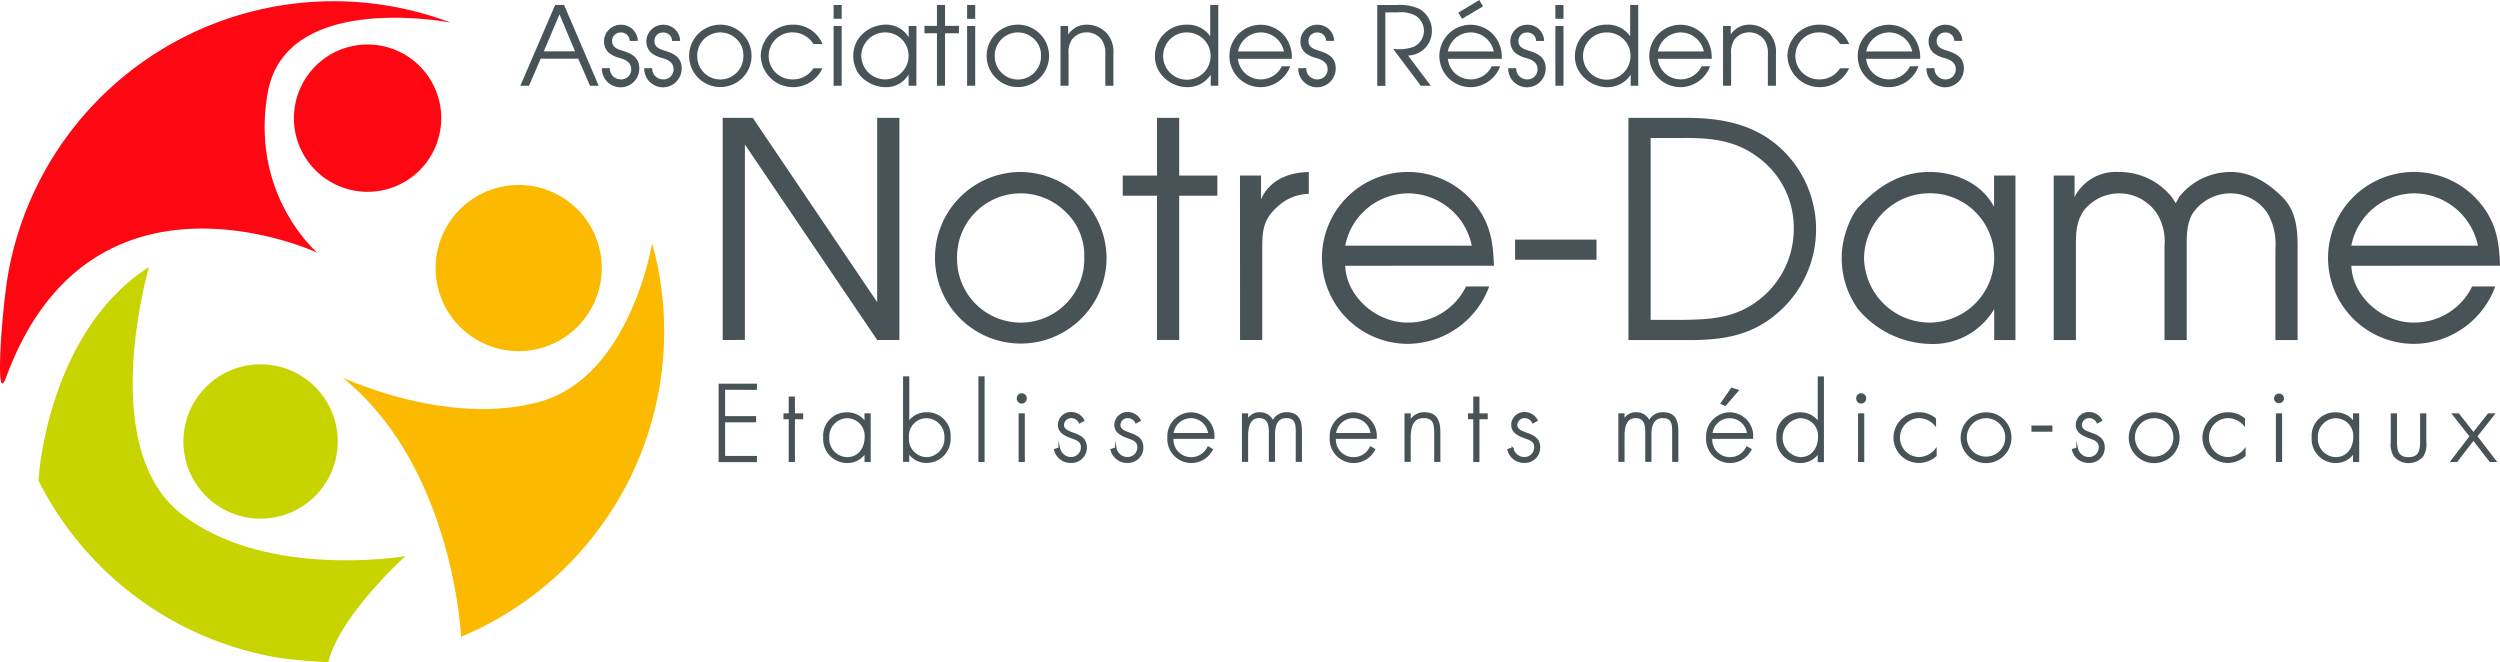 <svg xmlns="http://www.w3.org/2000/svg" xmlns:xlink="http://www.w3.org/1999/xlink" width="392" height="103.856" viewBox="0 0 392 103.856">
  <defs>
    <clipPath id="clip-path">
      <rect id="Rectangle_6107" data-name="Rectangle 6107" width="392" height="103.856" fill="none"/>
    </clipPath>
  </defs>
  <g id="Groupe_3782" data-name="Groupe 3782" transform="translate(0 0)">
    <path id="Tracé_1879" data-name="Tracé 1879" d="M57,1.95l2.438,5.807H54.533ZM56.313.49,50.859,13.147h1.364L54.051,8.9h5.887l1.845,4.251h1.364L57.725.49Z" transform="translate(30.729 0.296)" fill="#485357"/>
    <g id="Groupe_3781" data-name="Groupe 3781" transform="translate(0 0)">
      <g id="Groupe_3780" data-name="Groupe 3780" clip-path="url(#clip-path)">
        <path id="Tracé_1880" data-name="Tracé 1880" d="M60.082,9.222a1.706,1.706,0,0,0,1.7,1.765A1.571,1.571,0,0,0,63.435,9.43c0-1.139-.9-1.54-1.813-1.8a4.407,4.407,0,0,1-1.7-.818,2.387,2.387,0,0,1-.754-1.781A2.627,2.627,0,0,1,61.879,2.42a2.592,2.592,0,0,1,2.583,2.535H63.194a1.33,1.33,0,0,0-1.46-1.315,1.294,1.294,0,0,0-1.3,1.3c0,1.027.818,1.3,1.652,1.556C63.5,6.944,64.7,7.537,64.7,9.238a2.936,2.936,0,1,1-5.871,0Z" transform="translate(35.542 1.462)" fill="#485357"/>
        <path id="Tracé_1881" data-name="Tracé 1881" d="M64.222,9.222a1.706,1.706,0,0,0,1.7,1.765A1.571,1.571,0,0,0,67.575,9.43c0-1.139-.9-1.54-1.813-1.8a4.407,4.407,0,0,1-1.7-.818,2.387,2.387,0,0,1-.754-1.781A2.627,2.627,0,0,1,66.019,2.42,2.592,2.592,0,0,1,68.6,4.955H67.334a1.33,1.33,0,0,0-1.46-1.315,1.294,1.294,0,0,0-1.3,1.3c0,1.027.818,1.3,1.652,1.556,1.412.449,2.615,1.043,2.615,2.743a2.936,2.936,0,1,1-5.871,0Z" transform="translate(38.044 1.462)" fill="#485357"/>
        <path id="Tracé_1882" data-name="Tracé 1882" d="M77.145,7.239a4.893,4.893,0,1,1-9.786.128,4.893,4.893,0,0,1,9.786-.128m-8.518.128a3.619,3.619,0,1,0,7.235-.128A3.375,3.375,0,0,0,74.77,4.656a3.62,3.62,0,0,0-6.144,2.711" transform="translate(40.698 1.456)" fill="#485357"/>
        <path id="Tracé_1883" data-name="Tracé 1883" d="M84.032,9.244a5.065,5.065,0,0,1-9.673-1.957A4.979,4.979,0,0,1,79.428,2.41a4.918,4.918,0,0,1,4.62,3.048H82.621a3.787,3.787,0,0,0-3.192-1.829,3.683,3.683,0,1,0-.1,7.363,3.748,3.748,0,0,0,3.289-1.749Z" transform="translate(44.927 1.456)" fill="#485357"/>
        <path id="Tracé_1884" data-name="Tracé 1884" d="M81.479.49h1.267V2.656H81.479Zm0,3.289h1.267v9.369H81.479Z" transform="translate(49.229 0.296)" fill="#485357"/>
        <path id="Tracé_1885" data-name="Tracé 1885" d="M93.3,11.987H92.078V10.222a4.062,4.062,0,0,1-3.625,1.989,5.443,5.443,0,0,1-4.123-1.989,5,5,0,0,1-.93-2.984A4.739,4.739,0,0,1,84.378,4.4,5.327,5.327,0,0,1,88.42,2.41,4.072,4.072,0,0,1,92.094,4.4V2.619h1.219ZM84.666,7.351a3.743,3.743,0,0,0,3.786,3.642,3.7,3.7,0,0,0,3.625-3.625A3.657,3.657,0,0,0,88.4,3.629a3.718,3.718,0,0,0-3.738,3.722" transform="translate(50.389 1.456)" fill="#485357"/>
        <path id="Tracé_1886" data-name="Tracé 1886" d="M92.316,4.924H90.359V3.769h1.957V.48h1.267V3.769h2.182V4.924H93.584v8.23H92.316Z" transform="translate(54.595 0.29)" fill="#485357"/>
        <path id="Tracé_1887" data-name="Tracé 1887" d="M94.529.49H95.8V2.656H94.529Zm0,3.289H95.8v9.369H94.529Z" transform="translate(57.114 0.296)" fill="#485357"/>
        <path id="Tracé_1888" data-name="Tracé 1888" d="M106.225,7.239a4.893,4.893,0,1,1-9.786.128,4.893,4.893,0,0,1,9.786-.128m-8.518.128a3.627,3.627,0,1,0,7.251-.128,3.375,3.375,0,0,0-1.091-2.583,3.631,3.631,0,0,0-6.16,2.711" transform="translate(58.268 1.456)" fill="#485357"/>
        <path id="Tracé_1889" data-name="Tracé 1889" d="M103.659,2.619h1.2V3.966a3.432,3.432,0,0,1,2.92-1.556A4.309,4.309,0,0,1,111.1,3.966a4.6,4.6,0,0,1,.85,3.08v4.941h-1.267V7.046a3.621,3.621,0,0,0-.545-2.23,2.929,2.929,0,0,0-2.422-1.2,2.887,2.887,0,0,0-2.294,1.155,3.76,3.76,0,0,0-.5,2.278v4.941h-1.267Z" transform="translate(62.63 1.456)" fill="#485357"/>
        <path id="Tracé_1890" data-name="Tracé 1890" d="M122.835,13.153h-1.2V11.437a4.36,4.36,0,0,1-3.786,1.941,5.276,5.276,0,0,1-3.93-1.941,4.429,4.429,0,0,1-1.027-3,4.917,4.917,0,0,1,5.037-4.861A4.248,4.248,0,0,1,121.552,5.4V.48h1.267V13.153ZM117.862,4.8a3.677,3.677,0,0,0-3.69,3.625,3.722,3.722,0,1,0,7.443,0A3.681,3.681,0,0,0,117.862,4.8" transform="translate(68.207 0.29)" fill="#485357"/>
        <path id="Tracé_1891" data-name="Tracé 1891" d="M121.482,7.746a3.594,3.594,0,0,0,3.529,3.24,3.654,3.654,0,0,0,3.353-2.053h1.315a4.989,4.989,0,0,1-4.556,3.273,4.893,4.893,0,1,1,3.722-7.973,5.348,5.348,0,0,1,1.091,3.529h-8.454ZM128.7,6.607a3.72,3.72,0,0,0-3.577-2.984A3.669,3.669,0,0,0,121.5,6.607Z" transform="translate(72.624 1.462)" fill="#485357"/>
        <path id="Tracé_1892" data-name="Tracé 1892" d="M128.152,9.222a1.706,1.706,0,0,0,1.7,1.765A1.571,1.571,0,0,0,131.5,9.43c0-1.139-.9-1.54-1.813-1.8a4.407,4.407,0,0,1-1.7-.818,2.387,2.387,0,0,1-.754-1.781,2.627,2.627,0,0,1,2.711-2.615,2.592,2.592,0,0,1,2.583,2.535h-1.267a1.33,1.33,0,0,0-1.46-1.315,1.294,1.294,0,0,0-1.3,1.3c0,1.027.818,1.3,1.652,1.556,1.412.449,2.615,1.043,2.615,2.743a2.936,2.936,0,1,1-5.871,0Z" transform="translate(76.67 1.462)" fill="#485357"/>
        <path id="Tracé_1893" data-name="Tracé 1893" d="M134.609.49h3.016a7.381,7.381,0,0,1,3.593.61,3.933,3.933,0,0,1,1.973,3.513,3.829,3.829,0,0,1-3.738,3.8l3.561,4.732h-1.572l-4.3-5.743h.385a6.992,6.992,0,0,0,2.759-.337A2.767,2.767,0,0,0,141.94,4.5a2.835,2.835,0,0,0-1.187-2.262,4.734,4.734,0,0,0-2.855-.594h-2.005V13.163h-1.267V.49Z" transform="translate(81.33 0.296)" fill="#485357"/>
        <path id="Tracé_1894" data-name="Tracé 1894" d="M142,9.208a3.594,3.594,0,0,0,3.529,3.24,3.654,3.654,0,0,0,3.353-2.053H150.2a4.989,4.989,0,0,1-4.556,3.273,4.893,4.893,0,1,1,3.722-7.973,5.348,5.348,0,0,1,1.091,3.529H142Zm7.2-1.139a3.72,3.72,0,0,0-3.577-2.984A3.669,3.669,0,0,0,142,8.069ZM146.927,0l.594.995-3.3,1.957-.577-.963Z" transform="translate(85.022 0)" fill="#485357"/>
        <path id="Tracé_1895" data-name="Tracé 1895" d="M148.672,9.222a1.706,1.706,0,0,0,1.7,1.765,1.571,1.571,0,0,0,1.652-1.556c0-1.139-.9-1.54-1.813-1.8a4.407,4.407,0,0,1-1.7-.818,2.387,2.387,0,0,1-.754-1.781,2.627,2.627,0,0,1,2.711-2.615,2.592,2.592,0,0,1,2.583,2.535h-1.267a1.33,1.33,0,0,0-1.46-1.315,1.294,1.294,0,0,0-1.3,1.3c0,1.027.818,1.3,1.652,1.556,1.412.449,2.615,1.043,2.615,2.743a2.936,2.936,0,1,1-5.871,0Z" transform="translate(89.068 1.462)" fill="#485357"/>
        <path id="Tracé_1896" data-name="Tracé 1896" d="M152.029.49H153.3V2.656h-1.267Zm0,3.289H153.3v9.369h-1.267Z" transform="translate(91.855 0.296)" fill="#485357"/>
        <path id="Tracé_1897" data-name="Tracé 1897" d="M163.885,13.153h-1.2V11.437a4.36,4.36,0,0,1-3.786,1.941,5.276,5.276,0,0,1-3.93-1.941,4.429,4.429,0,0,1-1.027-3,4.917,4.917,0,0,1,5.037-4.861A4.248,4.248,0,0,1,162.6,5.4V.48h1.267V13.153ZM158.9,4.8a3.677,3.677,0,0,0-3.69,3.625,3.722,3.722,0,1,0,7.443,0A3.671,3.671,0,0,0,158.9,4.8" transform="translate(93.01 0.29)" fill="#485357"/>
        <path id="Tracé_1898" data-name="Tracé 1898" d="M162.522,7.746a3.594,3.594,0,0,0,3.529,3.24A3.654,3.654,0,0,0,169.4,8.933h1.315a4.989,4.989,0,0,1-4.556,3.273,4.893,4.893,0,1,1,3.722-7.973,5.348,5.348,0,0,1,1.091,3.529h-8.454Zm7.219-1.139a3.72,3.72,0,0,0-3.577-2.984,3.669,3.669,0,0,0-3.625,2.984Z" transform="translate(97.42 1.462)" fill="#485357"/>
        <path id="Tracé_1899" data-name="Tracé 1899" d="M168.419,2.619h1.2V3.966a3.432,3.432,0,0,1,2.92-1.556,4.309,4.309,0,0,1,3.321,1.556,4.6,4.6,0,0,1,.85,3.08v4.941h-1.267V7.046a3.621,3.621,0,0,0-.545-2.23,2.929,2.929,0,0,0-2.422-1.2,2.887,2.887,0,0,0-2.294,1.155,3.76,3.76,0,0,0-.5,2.278v4.941h-1.267Z" transform="translate(101.758 1.456)" fill="#485357"/>
        <path id="Tracé_1900" data-name="Tracé 1900" d="M184.382,9.244a5.065,5.065,0,0,1-9.673-1.957,4.979,4.979,0,0,1,5.069-4.877,4.918,4.918,0,0,1,4.62,3.048h-1.428a3.787,3.787,0,0,0-3.192-1.829,3.683,3.683,0,1,0-.1,7.363,3.748,3.748,0,0,0,3.289-1.749Z" transform="translate(105.559 1.456)" fill="#485357"/>
        <path id="Tracé_1901" data-name="Tracé 1901" d="M182.876,7.746a3.594,3.594,0,0,0,3.529,3.24,3.654,3.654,0,0,0,3.353-2.053h1.332a4.989,4.989,0,0,1-4.556,3.273,4.893,4.893,0,1,1,3.722-7.973,5.348,5.348,0,0,1,1.091,3.529h-8.47ZM190.1,6.607a3.72,3.72,0,0,0-3.577-2.984,3.669,3.669,0,0,0-3.625,2.984Z" transform="translate(109.728 1.462)" fill="#485357"/>
        <path id="Tracé_1902" data-name="Tracé 1902" d="M189.552,9.222a1.706,1.706,0,0,0,1.7,1.765A1.571,1.571,0,0,0,192.9,9.43c0-1.139-.9-1.54-1.813-1.8a4.407,4.407,0,0,1-1.7-.818,2.387,2.387,0,0,1-.754-1.781,2.627,2.627,0,0,1,2.711-2.615,2.592,2.592,0,0,1,2.583,2.535h-1.267a1.33,1.33,0,0,0-1.46-1.315,1.294,1.294,0,0,0-1.3,1.3c0,1.027.818,1.3,1.652,1.556,1.412.449,2.615,1.043,2.615,2.743a2.936,2.936,0,1,1-5.871,0Z" transform="translate(113.768 1.462)" fill="#485357"/>
        <path id="Tracé_1903" data-name="Tracé 1903" d="M40.279,4.35A11.55,11.55,0,1,1,28.729,15.9,11.551,11.551,0,0,1,40.279,4.35" transform="translate(17.358 2.628)" fill="#ff0613"/>
        <path id="Tracé_1904" data-name="Tracé 1904" d="M.961,59.094c-1.829,4.957-.658-10.652.3-16.138a51.85,51.85,0,0,1,69.4-39.479S44.82-1.609,41.98,14.465s7.78,25.09,7.78,25.09S14.228,23.016.961,59.094" transform="translate(0 0.069)" fill="#ff0613"/>
        <path id="Tracé_1905" data-name="Tracé 1905" d="M30.025,35.61a12.1,12.1,0,1,1-12.1,12.1,12.1,12.1,0,0,1,12.1-12.1" transform="translate(10.833 21.515)" fill="#c8d400"/>
        <path id="Tracé_1906" data-name="Tracé 1906" d="M49.206,88.092s-5.422-.3-8.165-.786A51.716,51.716,0,0,1,3.759,59.586S4.978,36.5,21.1,26.09c0,0-8.278,28.122,4.925,38.613S61.3,71.441,61.3,71.441s-10.315,9.288-12.1,16.652" transform="translate(2.271 15.763)" fill="#c8d400"/>
        <path id="Tracé_1907" data-name="Tracé 1907" d="M55.605,18.08A13.026,13.026,0,1,1,42.579,31.106,13.025,13.025,0,0,1,55.605,18.08" transform="translate(25.726 10.924)" fill="#fbba00"/>
        <path id="Tracé_1908" data-name="Tracé 1908" d="M82.022,23.77a51.474,51.474,0,0,1,1.091,22.892A51.778,51.778,0,0,1,52.072,85.483s-1.171-26.6-18.593-40.65c0,0,16.234,7.7,30.688,3.866C78.621,44.881,82.022,23.77,82.022,23.77" transform="translate(20.228 14.362)" fill="#fbba00"/>
        <path id="Tracé_1909" data-name="Tracé 1909" d="M70.639,11.52h4.716L94.863,40.412V11.52h3.481V46.347H94.863L74.12,15.707v30.64H70.639Z" transform="translate(42.68 6.96)" fill="#485357"/>
        <path id="Tracé_1910" data-name="Tracé 1910" d="M118.291,30.109a13.452,13.452,0,1,1-13.379-13.3,13.62,13.62,0,0,1,13.379,13.3m-23.437.321a9.973,9.973,0,1,0,19.94-.321,9.357,9.357,0,0,0-3.016-7.123A9.975,9.975,0,0,0,94.854,30.43" transform="translate(55.217 10.157)" fill="#485357"/>
        <path id="Tracé_1911" data-name="Tracé 1911" d="M115.113,23.728h-5.374v-3.16h5.374V11.52h3.481v9.048h5.984v3.16h-5.984V46.347h-3.481Z" transform="translate(66.304 6.96)" fill="#485357"/>
        <path id="Tracé_1912" data-name="Tracé 1912" d="M121.2,17.371h3.3v3.722c1.364-3.064,4.331-4.2,7.492-4.283v3.433a7.326,7.326,0,0,0-4.668,1.8c-2.406,2.021-2.631,3.77-2.631,6.689V43.151h-3.481Z" transform="translate(73.228 10.157)" fill="#485357"/>
        <path id="Tracé_1913" data-name="Tracé 1913" d="M132.806,31.52c.193,4.909,4.941,8.9,9.705,8.9a10.1,10.1,0,0,0,9.24-5.663h3.626a13.7,13.7,0,0,1-12.545,9A13.476,13.476,0,1,1,153.1,21.8c2.406,2.968,2.92,5.984,3.016,9.705Zm19.844-3.16a10.265,10.265,0,0,0-9.85-8.2,10.111,10.111,0,0,0-9.994,8.2Z" transform="translate(78.128 10.157)" fill="#485357"/>
        <rect id="Rectangle_6102" data-name="Rectangle 6102" width="12.769" height="3.16" transform="translate(237.564 37.57)" fill="#485357"/>
        <path id="Tracé_1914" data-name="Tracé 1914" d="M159.169,11.52h9.385c4.989.048,9.657.85,13.668,4.059a17.307,17.307,0,0,1,.658,26.261c-4.155,3.77-8.727,4.524-14.1,4.524h-9.609ZM167.126,43.2c4.62-.048,8.727-.144,12.593-3.208a13.985,13.985,0,0,0,5.374-11.117,13.623,13.623,0,0,0-5.422-11.037c-3.818-2.968-7.925-3.208-12.545-3.16H162.65V43.2Z" transform="translate(96.169 6.96)" fill="#485357"/>
        <path id="Tracé_1915" data-name="Tracé 1915" d="M207.274,43.167h-3.353V38.306a11.131,11.131,0,0,1-9.994,5.47,15.176,15.176,0,0,1-11.358-5.47,13.7,13.7,0,0,1-2.551-8.2c0-3.433,1.749-6.978,2.679-7.828,3.914-4.2,7.54-5.47,11.117-5.47,4.059,0,8.149,1.8,10.09,5.47V17.371h3.353v25.8h.016M183.516,30.382a10.314,10.314,0,0,0,10.411,10.042,10.187,10.187,0,0,0,9.994-9.994,10.051,10.051,0,0,0-10.09-10.283,10.29,10.29,0,0,0-10.315,10.235" transform="translate(108.767 10.157)" fill="#485357"/>
        <path id="Tracé_1916" data-name="Tracé 1916" d="M200.719,17.371h3.3v3.353a7.278,7.278,0,0,1,6.882-3.914,10.526,10.526,0,0,1,8.342,3.914c.241.337.417.658.658.995.144-.337.337-.61.513-.995a10.309,10.309,0,0,1,8.149-3.914c2.775,0,5.47,1.364,8.021,3.914,2.069,2.069,2.406,4.716,2.406,7.732v14.71h-3.481V28.793a9.591,9.591,0,0,0-1.267-5.567,7,7,0,0,0-5.839-3.064,7.2,7.2,0,0,0-5.711,2.92c-1.139,1.6-1.091,3.818-1.091,5.711V43.167h-3.481V28.408a8.323,8.323,0,0,0-1.219-5.133,7.139,7.139,0,0,0-5.791-3.112,7.066,7.066,0,0,0-5.663,2.727c-1.171,1.7-1.219,3.529-1.219,5.518V43.167h-3.481v-25.8Z" transform="translate(121.274 10.157)" fill="#485357"/>
        <path id="Tracé_1917" data-name="Tracé 1917" d="M231.146,31.52c.193,4.909,4.941,8.9,9.705,8.9a10.1,10.1,0,0,0,9.24-5.663h3.625a13.7,13.7,0,0,1-12.545,9A13.476,13.476,0,1,1,251.439,21.8c2.406,2.968,2.92,5.984,3.016,9.705Zm19.844-3.16a10.265,10.265,0,0,0-9.85-8.2,10.111,10.111,0,0,0-9.994,8.2Z" transform="translate(137.545 10.157)" fill="#485357"/>
        <path id="Tracé_1918" data-name="Tracé 1918" d="M71.089,38.286v4.379H75.95v.722H71.089v5.518h4.989v.722H70.319V37.58h5.759V38.3Z" transform="translate(42.487 22.706)" fill="#485357"/>
        <path id="Tracé_1919" data-name="Tracé 1919" d="M71.089,38.286v4.379H75.95v.722H71.089v5.518h4.989v.722H70.319V37.58h5.759V38.3Z" transform="translate(42.487 22.706)" fill="none" stroke="#485357" stroke-miterlimit="10" stroke-width="0.25"/>
        <path id="Tracé_1920" data-name="Tracé 1920" d="M78.2,48.85h-.722V42.145h-.818v-.674h.818V38.84H78.2v2.631h1.3v.674H78.2Z" transform="translate(46.317 23.467)" fill="#485357"/>
        <path id="Tracé_1921" data-name="Tracé 1921" d="M78.2,48.85h-.722V42.145h-.818v-.674h.818V38.84H78.2v2.631h1.3v.674H78.2Z" transform="translate(46.317 23.467)" fill="none" stroke="#485357" stroke-miterlimit="10" stroke-width="0.25"/>
        <path id="Tracé_1922" data-name="Tracé 1922" d="M87.742,47.92H87.02V46.588h-.032a3.311,3.311,0,0,1-2.807,1.492,3.634,3.634,0,0,1-3.642-3.9,3.547,3.547,0,0,1,3.609-3.8,3.384,3.384,0,0,1,2.839,1.444h.032V40.54h.722Zm-6.5-3.738a3.011,3.011,0,0,0,2.9,3.224c1.893,0,2.9-1.54,2.9-3.3A2.89,2.89,0,0,0,84.1,41.054a3.007,3.007,0,0,0-2.855,3.128" transform="translate(48.661 24.397)" fill="#485357"/>
        <path id="Tracé_1923" data-name="Tracé 1923" d="M87.742,47.92H87.02V46.588h-.032a3.311,3.311,0,0,1-2.807,1.492,3.634,3.634,0,0,1-3.642-3.9,3.547,3.547,0,0,1,3.609-3.8,3.384,3.384,0,0,1,2.839,1.444h.032V40.54h.722Zm-6.5-3.738a3.011,3.011,0,0,0,2.9,3.224c1.893,0,2.9-1.54,2.9-3.3A2.89,2.89,0,0,0,84.1,41.054,3.007,3.007,0,0,0,81.245,44.182Z" transform="translate(48.661 24.397)" fill="none" stroke="#485357" stroke-miterlimit="10" stroke-width="0.25"/>
        <path id="Tracé_1924" data-name="Tracé 1924" d="M88.349,36.86h.722v7.075H89.1a3.4,3.4,0,0,1,2.839-1.444,3.547,3.547,0,0,1,3.609,3.8,3.635,3.635,0,0,1-3.642,3.9A3.27,3.27,0,0,1,89.1,48.7h-.032V50.03h-.722Zm6.481,9.449a3,3,0,0,0-2.872-3.128,2.886,2.886,0,0,0-2.936,3.144,2.96,2.96,0,0,0,2.9,3.208,3.01,3.01,0,0,0,2.9-3.224" transform="translate(53.38 22.271)" fill="#485357"/>
        <path id="Tracé_1925" data-name="Tracé 1925" d="M88.349,36.86h.722v7.075H89.1a3.4,3.4,0,0,1,2.839-1.444,3.547,3.547,0,0,1,3.609,3.8,3.635,3.635,0,0,1-3.642,3.9A3.27,3.27,0,0,1,89.1,48.7h-.032V50.03h-.722Zm6.481,9.449a3,3,0,0,0-2.872-3.128,2.886,2.886,0,0,0-2.936,3.144,2.96,2.96,0,0,0,2.9,3.208A3.01,3.01,0,0,0,94.83,46.309Z" transform="translate(53.38 22.271)" fill="none" stroke="#485357" stroke-miterlimit="10" stroke-width="0.25"/>
        <rect id="Rectangle_6103" data-name="Rectangle 6103" width="0.722" height="13.187" transform="translate(153.536 59.131)" fill="#485357"/>
        <rect id="Rectangle_6104" data-name="Rectangle 6104" width="0.722" height="13.187" transform="translate(153.536 59.131)" fill="none" stroke="#485357" stroke-miterlimit="10" stroke-width="0.25"/>
        <path id="Tracé_1926" data-name="Tracé 1926" d="M100.774,39.188a.658.658,0,1,1-1.315,0,.658.658,0,1,1,1.315,0m-.3,9.85h-.722V41.658h.722Z" transform="translate(60.093 23.28)" fill="#485357"/>
        <path id="Tracé_1927" data-name="Tracé 1927" d="M100.774,39.188a.658.658,0,1,1-1.315,0,.658.658,0,1,1,1.315,0Zm-.3,9.85h-.722V41.658h.722Z" transform="translate(60.093 23.28)" fill="none" stroke="#485357" stroke-miterlimit="10" stroke-width="0.25"/>
        <path id="Tracé_1928" data-name="Tracé 1928" d="M106.981,41.89a1.41,1.41,0,0,0-1.3-.834,1.262,1.262,0,0,0-1.267,1.155c0,1.781,3.593.914,3.593,3.577a2.273,2.273,0,0,1-2.374,2.294,2.52,2.52,0,0,1-2.535-1.957l.706-.225a1.887,1.887,0,0,0,1.845,1.508,1.657,1.657,0,0,0,1.668-1.668c0-.914-.706-1.2-1.444-1.46-1.011-.369-2.166-.8-2.166-2.053a1.923,1.923,0,0,1,2.021-1.877,2.2,2.2,0,0,1,1.893,1.187Z" transform="translate(62.292 24.379)" fill="#485357"/>
        <path id="Tracé_1929" data-name="Tracé 1929" d="M106.981,41.89a1.41,1.41,0,0,0-1.3-.834,1.262,1.262,0,0,0-1.267,1.155c0,1.781,3.593.914,3.593,3.577a2.273,2.273,0,0,1-2.374,2.294,2.52,2.52,0,0,1-2.535-1.957l.706-.225a1.887,1.887,0,0,0,1.845,1.508,1.657,1.657,0,0,0,1.668-1.668c0-.914-.706-1.2-1.444-1.46-1.011-.369-2.166-.8-2.166-2.053a1.923,1.923,0,0,1,2.021-1.877,2.2,2.2,0,0,1,1.893,1.187Z" transform="translate(62.292 24.379)" fill="none" stroke="#485357" stroke-miterlimit="10" stroke-width="0.25"/>
        <path id="Tracé_1930" data-name="Tracé 1930" d="M112.5,41.89a1.41,1.41,0,0,0-1.3-.834,1.262,1.262,0,0,0-1.267,1.155c0,1.781,3.593.914,3.593,3.577a2.273,2.273,0,0,1-2.374,2.294,2.52,2.52,0,0,1-2.535-1.957l.706-.225a1.887,1.887,0,0,0,1.845,1.508,1.657,1.657,0,0,0,1.668-1.668c0-.914-.706-1.2-1.444-1.46-1.011-.369-2.166-.8-2.166-2.053a1.923,1.923,0,0,1,2.021-1.877,2.2,2.2,0,0,1,1.893,1.187Z" transform="translate(65.627 24.379)" fill="#485357"/>
        <path id="Tracé_1931" data-name="Tracé 1931" d="M112.5,41.89a1.41,1.41,0,0,0-1.3-.834,1.262,1.262,0,0,0-1.267,1.155c0,1.781,3.593.914,3.593,3.577a2.273,2.273,0,0,1-2.374,2.294,2.52,2.52,0,0,1-2.535-1.957l.706-.225a1.887,1.887,0,0,0,1.845,1.508,1.657,1.657,0,0,0,1.668-1.668c0-.914-.706-1.2-1.444-1.46-1.011-.369-2.166-.8-2.166-2.053a1.923,1.923,0,0,1,2.021-1.877,2.2,2.2,0,0,1,1.893,1.187Z" transform="translate(65.627 24.379)" fill="none" stroke="#485357" stroke-miterlimit="10" stroke-width="0.25"/>
        <path id="Tracé_1932" data-name="Tracé 1932" d="M114.9,44.294a2.874,2.874,0,0,0,2.952,3.112,2.923,2.923,0,0,0,2.6-1.684l.61.353a3.638,3.638,0,0,1-6.882-1.861,3.631,3.631,0,0,1,3.577-3.834,3.582,3.582,0,0,1,3.545,3.914h-6.4m5.679-.674a2.854,2.854,0,0,0-5.679,0Z" transform="translate(68.987 24.397)" fill="#485357"/>
        <path id="Tracé_1933" data-name="Tracé 1933" d="M114.9,44.294a2.874,2.874,0,0,0,2.952,3.112,2.923,2.923,0,0,0,2.6-1.684l.61.353a3.638,3.638,0,0,1-6.882-1.861,3.631,3.631,0,0,1,3.577-3.834,3.582,3.582,0,0,1,3.545,3.914Zm5.679-.674a2.854,2.854,0,0,0-5.679,0Z" transform="translate(68.987 24.397)" fill="none" stroke="#485357" stroke-miterlimit="10" stroke-width="0.25"/>
        <path id="Tracé_1934" data-name="Tracé 1934" d="M122.223,41.461h.032a2.04,2.04,0,0,1,1.861-1.091,2.184,2.184,0,0,1,2.085,1.348,2.278,2.278,0,0,1,2.15-1.348c1.909,0,2.278,1.3,2.278,2.9V47.91h-.722V43.177c0-1.139-.176-2.134-1.588-2.134-1.54,0-1.909,1.348-1.909,2.615V47.91h-.722V43.354c0-1.155-.209-2.31-1.652-2.31-1.556,0-1.845,1.62-1.845,2.807V47.91h-.722V40.546h.722v.914Z" transform="translate(73.391 24.391)" fill="#485357"/>
        <path id="Tracé_1935" data-name="Tracé 1935" d="M122.223,41.461h.032a2.04,2.04,0,0,1,1.861-1.091,2.184,2.184,0,0,1,2.085,1.348,2.278,2.278,0,0,1,2.15-1.348c1.909,0,2.278,1.3,2.278,2.9V47.91h-.722V43.177c0-1.139-.176-2.134-1.588-2.134-1.54,0-1.909,1.348-1.909,2.615V47.91h-.722V43.354c0-1.155-.209-2.31-1.652-2.31-1.556,0-1.845,1.62-1.845,2.807V47.91h-.722V40.546h.722v.914Z" transform="translate(73.391 24.391)" fill="none" stroke="#485357" stroke-miterlimit="10" stroke-width="0.25"/>
        <path id="Tracé_1936" data-name="Tracé 1936" d="M130.771,44.294a2.874,2.874,0,0,0,2.952,3.112,2.923,2.923,0,0,0,2.6-1.684l.61.353a3.638,3.638,0,0,1-6.882-1.861,3.631,3.631,0,0,1,3.577-3.834,3.591,3.591,0,0,1,3.545,3.914h-6.4m5.695-.674a2.854,2.854,0,0,0-5.679,0Z" transform="translate(78.575 24.397)" fill="#485357"/>
        <path id="Tracé_1937" data-name="Tracé 1937" d="M130.771,44.294a2.874,2.874,0,0,0,2.952,3.112,2.923,2.923,0,0,0,2.6-1.684l.61.353a3.638,3.638,0,0,1-6.882-1.861,3.631,3.631,0,0,1,3.577-3.834,3.591,3.591,0,0,1,3.545,3.914Zm5.695-.674a2.854,2.854,0,0,0-5.679,0Z" transform="translate(78.575 24.397)" fill="none" stroke="#485357" stroke-miterlimit="10" stroke-width="0.25"/>
        <path id="Tracé_1938" data-name="Tracé 1938" d="M138.081,41.685h.032a2.428,2.428,0,0,1,2.2-1.315c1.909,0,2.422,1.187,2.422,3.08v4.46h-.722V43.45c0-1.331-.16-2.406-1.781-2.406-1.861,0-2.15,1.733-2.15,3.224V47.91h-.722V40.546h.722Z" transform="translate(82.992 24.391)" fill="#485357"/>
        <path id="Tracé_1939" data-name="Tracé 1939" d="M138.081,41.685h.032a2.428,2.428,0,0,1,2.2-1.315c1.909,0,2.422,1.187,2.422,3.08v4.46h-.722V43.45c0-1.331-.16-2.406-1.781-2.406-1.861,0-2.15,1.733-2.15,3.224V47.91h-.722V40.546h.722Z" transform="translate(82.992 24.391)" fill="none" stroke="#485357" stroke-miterlimit="10" stroke-width="0.25"/>
        <path id="Tracé_1940" data-name="Tracé 1940" d="M145.109,48.85h-.722V42.145h-.818v-.674h.818V38.84h.722v2.631h1.3v.674h-1.3Z" transform="translate(86.744 23.467)" fill="#485357"/>
        <path id="Tracé_1941" data-name="Tracé 1941" d="M145.109,48.85h-.722V42.145h-.818v-.674h.818V38.84h.722v2.631h1.3v.674h-1.3Z" transform="translate(86.744 23.467)" fill="none" stroke="#485357" stroke-miterlimit="10" stroke-width="0.25"/>
        <path id="Tracé_1942" data-name="Tracé 1942" d="M151.291,41.89a1.41,1.41,0,0,0-1.3-.834,1.262,1.262,0,0,0-1.267,1.155c0,1.781,3.593.914,3.593,3.577a2.273,2.273,0,0,1-2.374,2.294,2.533,2.533,0,0,1-2.535-1.957l.706-.225a1.887,1.887,0,0,0,1.845,1.508,1.657,1.657,0,0,0,1.668-1.668c0-.914-.706-1.2-1.444-1.46-1.011-.369-2.166-.8-2.166-2.053a1.923,1.923,0,0,1,2.021-1.877,2.2,2.2,0,0,1,1.893,1.187Z" transform="translate(89.064 24.379)" fill="#485357"/>
        <path id="Tracé_1943" data-name="Tracé 1943" d="M151.291,41.89a1.41,1.41,0,0,0-1.3-.834,1.262,1.262,0,0,0-1.267,1.155c0,1.781,3.593.914,3.593,3.577a2.273,2.273,0,0,1-2.374,2.294,2.533,2.533,0,0,1-2.535-1.957l.706-.225a1.887,1.887,0,0,0,1.845,1.508,1.657,1.657,0,0,0,1.668-1.668c0-.914-.706-1.2-1.444-1.46-1.011-.369-2.166-.8-2.166-2.053a1.923,1.923,0,0,1,2.021-1.877,2.2,2.2,0,0,1,1.893,1.187Z" transform="translate(89.064 24.379)" fill="none" stroke="#485357" stroke-miterlimit="10" stroke-width="0.25"/>
        <path id="Tracé_1944" data-name="Tracé 1944" d="M159.013,41.461h.032a2.04,2.04,0,0,1,1.861-1.091,2.148,2.148,0,0,1,2.069,1.348,2.285,2.285,0,0,1,2.166-1.348c1.909,0,2.278,1.3,2.278,2.9V47.91H166.7V43.177c0-1.139-.176-2.134-1.588-2.134-1.54,0-1.909,1.348-1.909,2.615V47.91h-.722V43.354c0-1.155-.209-2.31-1.652-2.31-1.556,0-1.845,1.62-1.845,2.807V47.91h-.722V40.546h.722v.914Z" transform="translate(95.62 24.391)" fill="#485357"/>
        <path id="Tracé_1945" data-name="Tracé 1945" d="M159.013,41.461h.032a2.04,2.04,0,0,1,1.861-1.091,2.148,2.148,0,0,1,2.069,1.348,2.285,2.285,0,0,1,2.166-1.348c1.909,0,2.278,1.3,2.278,2.9V47.91H166.7V43.177c0-1.139-.176-2.134-1.588-2.134-1.54,0-1.909,1.348-1.909,2.615V47.91h-.722V43.354c0-1.155-.209-2.31-1.652-2.31-1.556,0-1.845,1.62-1.845,2.807V47.91h-.722V40.546h.722v.914Z" transform="translate(95.62 24.391)" fill="none" stroke="#485357" stroke-miterlimit="10" stroke-width="0.25"/>
        <path id="Tracé_1946" data-name="Tracé 1946" d="M167.561,45.75a2.874,2.874,0,0,0,2.952,3.112,2.923,2.923,0,0,0,2.6-1.684l.61.353a3.638,3.638,0,0,1-6.882-1.861,3.631,3.631,0,0,1,3.577-3.834,3.591,3.591,0,0,1,3.545,3.914h-6.4m5.695-.674a2.854,2.854,0,0,0-5.679,0Zm-1.556-6.8-1.989,2.31-.61-.273,1.62-2.342Z" transform="translate(100.804 22.941)" fill="#485357"/>
        <path id="Tracé_1947" data-name="Tracé 1947" d="M167.561,45.75a2.874,2.874,0,0,0,2.952,3.112,2.923,2.923,0,0,0,2.6-1.684l.61.353a3.638,3.638,0,0,1-6.882-1.861,3.631,3.631,0,0,1,3.577-3.834,3.591,3.591,0,0,1,3.545,3.914Zm5.695-.674a2.854,2.854,0,0,0-5.679,0Zm-1.556-6.8-1.989,2.31-.61-.273,1.62-2.342Z" transform="translate(100.804 22.941)" fill="none" stroke="#485357" stroke-miterlimit="10" stroke-width="0.25"/>
        <path id="Tracé_1948" data-name="Tracé 1948" d="M180.19,48.709h-.032a3.311,3.311,0,0,1-2.807,1.492,3.634,3.634,0,0,1-3.642-3.9,3.547,3.547,0,0,1,3.609-3.8,3.363,3.363,0,0,1,2.839,1.444h.032V36.87h.722V50.056h-.722Zm.048-2.487a2.89,2.89,0,0,0-2.952-3.048,3.192,3.192,0,0,0,.048,6.353c1.893,0,2.9-1.54,2.9-3.3" transform="translate(104.954 22.277)" fill="#485357"/>
        <path id="Tracé_1949" data-name="Tracé 1949" d="M180.19,48.709h-.032a3.311,3.311,0,0,1-2.807,1.492,3.634,3.634,0,0,1-3.642-3.9,3.547,3.547,0,0,1,3.609-3.8,3.363,3.363,0,0,1,2.839,1.444h.032V36.87h.722V50.056h-.722Zm.048-2.487a2.89,2.89,0,0,0-2.952-3.048,3.192,3.192,0,0,0,.048,6.353C179.227,49.527,180.238,47.987,180.238,46.222Z" transform="translate(104.954 22.277)" fill="none" stroke="#485357" stroke-miterlimit="10" stroke-width="0.25"/>
        <path id="Tracé_1950" data-name="Tracé 1950" d="M182.824,39.188a.658.658,0,1,1-1.315,0,.658.658,0,1,1,1.315,0m-.3,9.85H181.8V41.658h.722Z" transform="translate(109.667 23.28)" fill="#485357"/>
        <path id="Tracé_1951" data-name="Tracé 1951" d="M182.824,39.188a.658.658,0,1,1-1.315,0,.658.658,0,1,1,1.315,0Zm-.3,9.85H181.8V41.658h.722Z" transform="translate(109.667 23.28)" fill="none" stroke="#485357" stroke-miterlimit="10" stroke-width="0.25"/>
        <path id="Tracé_1952" data-name="Tracé 1952" d="M191.558,42.247a3.411,3.411,0,0,0-2.6-1.2,3.179,3.179,0,0,0-.016,6.353,3.508,3.508,0,0,0,2.711-1.331v.979a4.08,4.08,0,0,1-2.679,1.027,3.85,3.85,0,0,1,.016-7.7,3.819,3.819,0,0,1,2.567.914Z" transform="translate(111.891 24.391)" fill="#485357"/>
        <path id="Tracé_1953" data-name="Tracé 1953" d="M191.558,42.247a3.411,3.411,0,0,0-2.6-1.2,3.179,3.179,0,0,0-.016,6.353,3.508,3.508,0,0,0,2.711-1.331v.979a4.08,4.08,0,0,1-2.679,1.027,3.85,3.85,0,0,1,.016-7.7,3.819,3.819,0,0,1,2.567.914Z" transform="translate(111.891 24.391)" fill="none" stroke="#485357" stroke-miterlimit="10" stroke-width="0.25"/>
        <path id="Tracé_1954" data-name="Tracé 1954" d="M199.435,44.23a3.858,3.858,0,1,1-3.882-3.85,3.808,3.808,0,0,1,3.882,3.85m-6.994.016a3.137,3.137,0,1,0,3.064-3.192,3.126,3.126,0,0,0-3.064,3.192" transform="translate(115.836 24.397)" fill="#485357"/>
        <path id="Tracé_1955" data-name="Tracé 1955" d="M199.435,44.23a3.858,3.858,0,1,1-3.882-3.85A3.808,3.808,0,0,1,199.435,44.23Zm-6.994.016a3.137,3.137,0,1,0,3.064-3.192A3.126,3.126,0,0,0,192.441,44.246Z" transform="translate(115.836 24.397)" fill="none" stroke="#485357" stroke-miterlimit="10" stroke-width="0.25"/>
        <rect id="Rectangle_6105" data-name="Rectangle 6105" width="3.032" height="0.722" transform="translate(318.656 66.847)" fill="#485357"/>
        <rect id="Rectangle_6106" data-name="Rectangle 6106" width="3.032" height="0.722" transform="translate(318.656 66.847)" fill="none" stroke="#485357" stroke-miterlimit="10" stroke-width="0.25"/>
        <path id="Tracé_1956" data-name="Tracé 1956" d="M206.471,41.89a1.41,1.41,0,0,0-1.3-.834,1.262,1.262,0,0,0-1.267,1.155c0,1.781,3.593.914,3.593,3.577a2.273,2.273,0,0,1-2.374,2.294,2.533,2.533,0,0,1-2.535-1.957l.706-.225a1.887,1.887,0,0,0,1.845,1.508,1.657,1.657,0,0,0,1.668-1.668c0-.914-.706-1.2-1.444-1.46-1.011-.369-2.166-.8-2.166-2.053a1.923,1.923,0,0,1,2.021-1.877,2.2,2.2,0,0,1,1.893,1.187Z" transform="translate(122.404 24.379)" fill="#485357"/>
        <path id="Tracé_1957" data-name="Tracé 1957" d="M206.471,41.89a1.41,1.41,0,0,0-1.3-.834,1.262,1.262,0,0,0-1.267,1.155c0,1.781,3.593.914,3.593,3.577a2.273,2.273,0,0,1-2.374,2.294,2.533,2.533,0,0,1-2.535-1.957l.706-.225a1.887,1.887,0,0,0,1.845,1.508,1.657,1.657,0,0,0,1.668-1.668c0-.914-.706-1.2-1.444-1.46-1.011-.369-2.166-.8-2.166-2.053a1.923,1.923,0,0,1,2.021-1.877,2.2,2.2,0,0,1,1.893,1.187Z" transform="translate(122.404 24.379)" fill="none" stroke="#485357" stroke-miterlimit="10" stroke-width="0.25"/>
        <path id="Tracé_1958" data-name="Tracé 1958" d="M215.865,44.23a3.858,3.858,0,1,1-3.882-3.85,3.808,3.808,0,0,1,3.882,3.85m-6.994.016a3.137,3.137,0,1,0,3.064-3.192,3.126,3.126,0,0,0-3.064,3.192" transform="translate(125.763 24.397)" fill="#485357"/>
        <path id="Tracé_1959" data-name="Tracé 1959" d="M215.865,44.23a3.858,3.858,0,1,1-3.882-3.85A3.808,3.808,0,0,1,215.865,44.23Zm-6.994.016a3.137,3.137,0,1,0,3.064-3.192A3.126,3.126,0,0,0,208.871,44.246Z" transform="translate(125.763 24.397)" fill="none" stroke="#485357" stroke-miterlimit="10" stroke-width="0.25"/>
        <path id="Tracé_1960" data-name="Tracé 1960" d="M221.758,42.247a3.411,3.411,0,0,0-2.6-1.2,3.179,3.179,0,0,0-.016,6.353,3.508,3.508,0,0,0,2.711-1.331v.979a4.081,4.081,0,0,1-2.679,1.027,3.85,3.85,0,0,1,.016-7.7,3.819,3.819,0,0,1,2.567.914Z" transform="translate(130.137 24.391)" fill="#485357"/>
        <path id="Tracé_1961" data-name="Tracé 1961" d="M221.758,42.247a3.411,3.411,0,0,0-2.6-1.2,3.179,3.179,0,0,0-.016,6.353,3.508,3.508,0,0,0,2.711-1.331v.979a4.081,4.081,0,0,1-2.679,1.027,3.85,3.85,0,0,1,.016-7.7,3.819,3.819,0,0,1,2.567.914Z" transform="translate(130.137 24.391)" fill="none" stroke="#485357" stroke-miterlimit="10" stroke-width="0.25"/>
        <path id="Tracé_1962" data-name="Tracé 1962" d="M223.664,39.188a.658.658,0,0,1-1.315,0,.658.658,0,0,1,1.315,0m-.3,9.85h-.722V41.658h.722Z" transform="translate(134.343 23.28)" fill="#485357"/>
        <path id="Tracé_1963" data-name="Tracé 1963" d="M223.664,39.188a.658.658,0,0,1-1.315,0,.658.658,0,0,1,1.315,0Zm-.3,9.85h-.722V41.658h.722Z" transform="translate(134.343 23.28)" fill="none" stroke="#485357" stroke-miterlimit="10" stroke-width="0.25"/>
        <path id="Tracé_1964" data-name="Tracé 1964" d="M233.232,47.92h-.722V46.588h-.032a3.311,3.311,0,0,1-2.807,1.492,3.634,3.634,0,0,1-3.642-3.9,3.547,3.547,0,0,1,3.609-3.8,3.363,3.363,0,0,1,2.839,1.444h.032V40.54h.722Zm-6.481-3.738a3.011,3.011,0,0,0,2.9,3.224c1.893,0,2.9-1.54,2.9-3.3a2.89,2.89,0,0,0-2.952-3.048,3.007,3.007,0,0,0-2.855,3.128" transform="translate(136.566 24.397)" fill="#485357"/>
        <path id="Tracé_1965" data-name="Tracé 1965" d="M233.232,47.92h-.722V46.588h-.032a3.311,3.311,0,0,1-2.807,1.492,3.634,3.634,0,0,1-3.642-3.9,3.547,3.547,0,0,1,3.609-3.8,3.363,3.363,0,0,1,2.839,1.444h.032V40.54h.722Zm-6.481-3.738a3.011,3.011,0,0,0,2.9,3.224c1.893,0,2.9-1.54,2.9-3.3a2.89,2.89,0,0,0-2.952-3.048A3.007,3.007,0,0,0,226.751,44.182Z" transform="translate(136.566 24.397)" fill="none" stroke="#485357" stroke-miterlimit="10" stroke-width="0.25"/>
        <path id="Tracé_1966" data-name="Tracé 1966" d="M239.085,40.48v4.428a3.38,3.38,0,0,1-.449,2.134,2.961,2.961,0,0,1-4.428,0,3.38,3.38,0,0,1-.449-2.134V40.48h.722v4.171c0,1.428.16,2.7,1.941,2.7s1.941-1.283,1.941-2.7V40.48Z" transform="translate(141.237 24.458)" fill="#485357"/>
        <path id="Tracé_1967" data-name="Tracé 1967" d="M239.085,40.48v4.428a3.38,3.38,0,0,1-.449,2.134,2.961,2.961,0,0,1-4.428,0,3.38,3.38,0,0,1-.449-2.134V40.48h.722v4.171c0,1.428.16,2.7,1.941,2.7s1.941-1.283,1.941-2.7V40.48Z" transform="translate(141.237 24.458)" fill="none" stroke="#485357" stroke-miterlimit="10" stroke-width="0.25"/>
        <path id="Tracé_1968" data-name="Tracé 1968" d="M239.856,40.48h.866l2.342,2.984,2.358-2.984h.866l-2.743,3.481,3,3.9h-.85l-2.631-3.385-2.615,3.385h-.85l3-3.9Z" transform="translate(144.765 24.458)" fill="#485357"/>
        <path id="Tracé_1969" data-name="Tracé 1969" d="M239.856,40.48h.866l2.342,2.984,2.358-2.984h.866l-2.743,3.481,3,3.9h-.85l-2.631-3.385-2.615,3.385h-.85l3-3.9Z" transform="translate(144.765 24.458)" fill="none" stroke="#485357" stroke-miterlimit="10" stroke-width="0.25"/>
      </g>
    </g>
  </g>
</svg>

